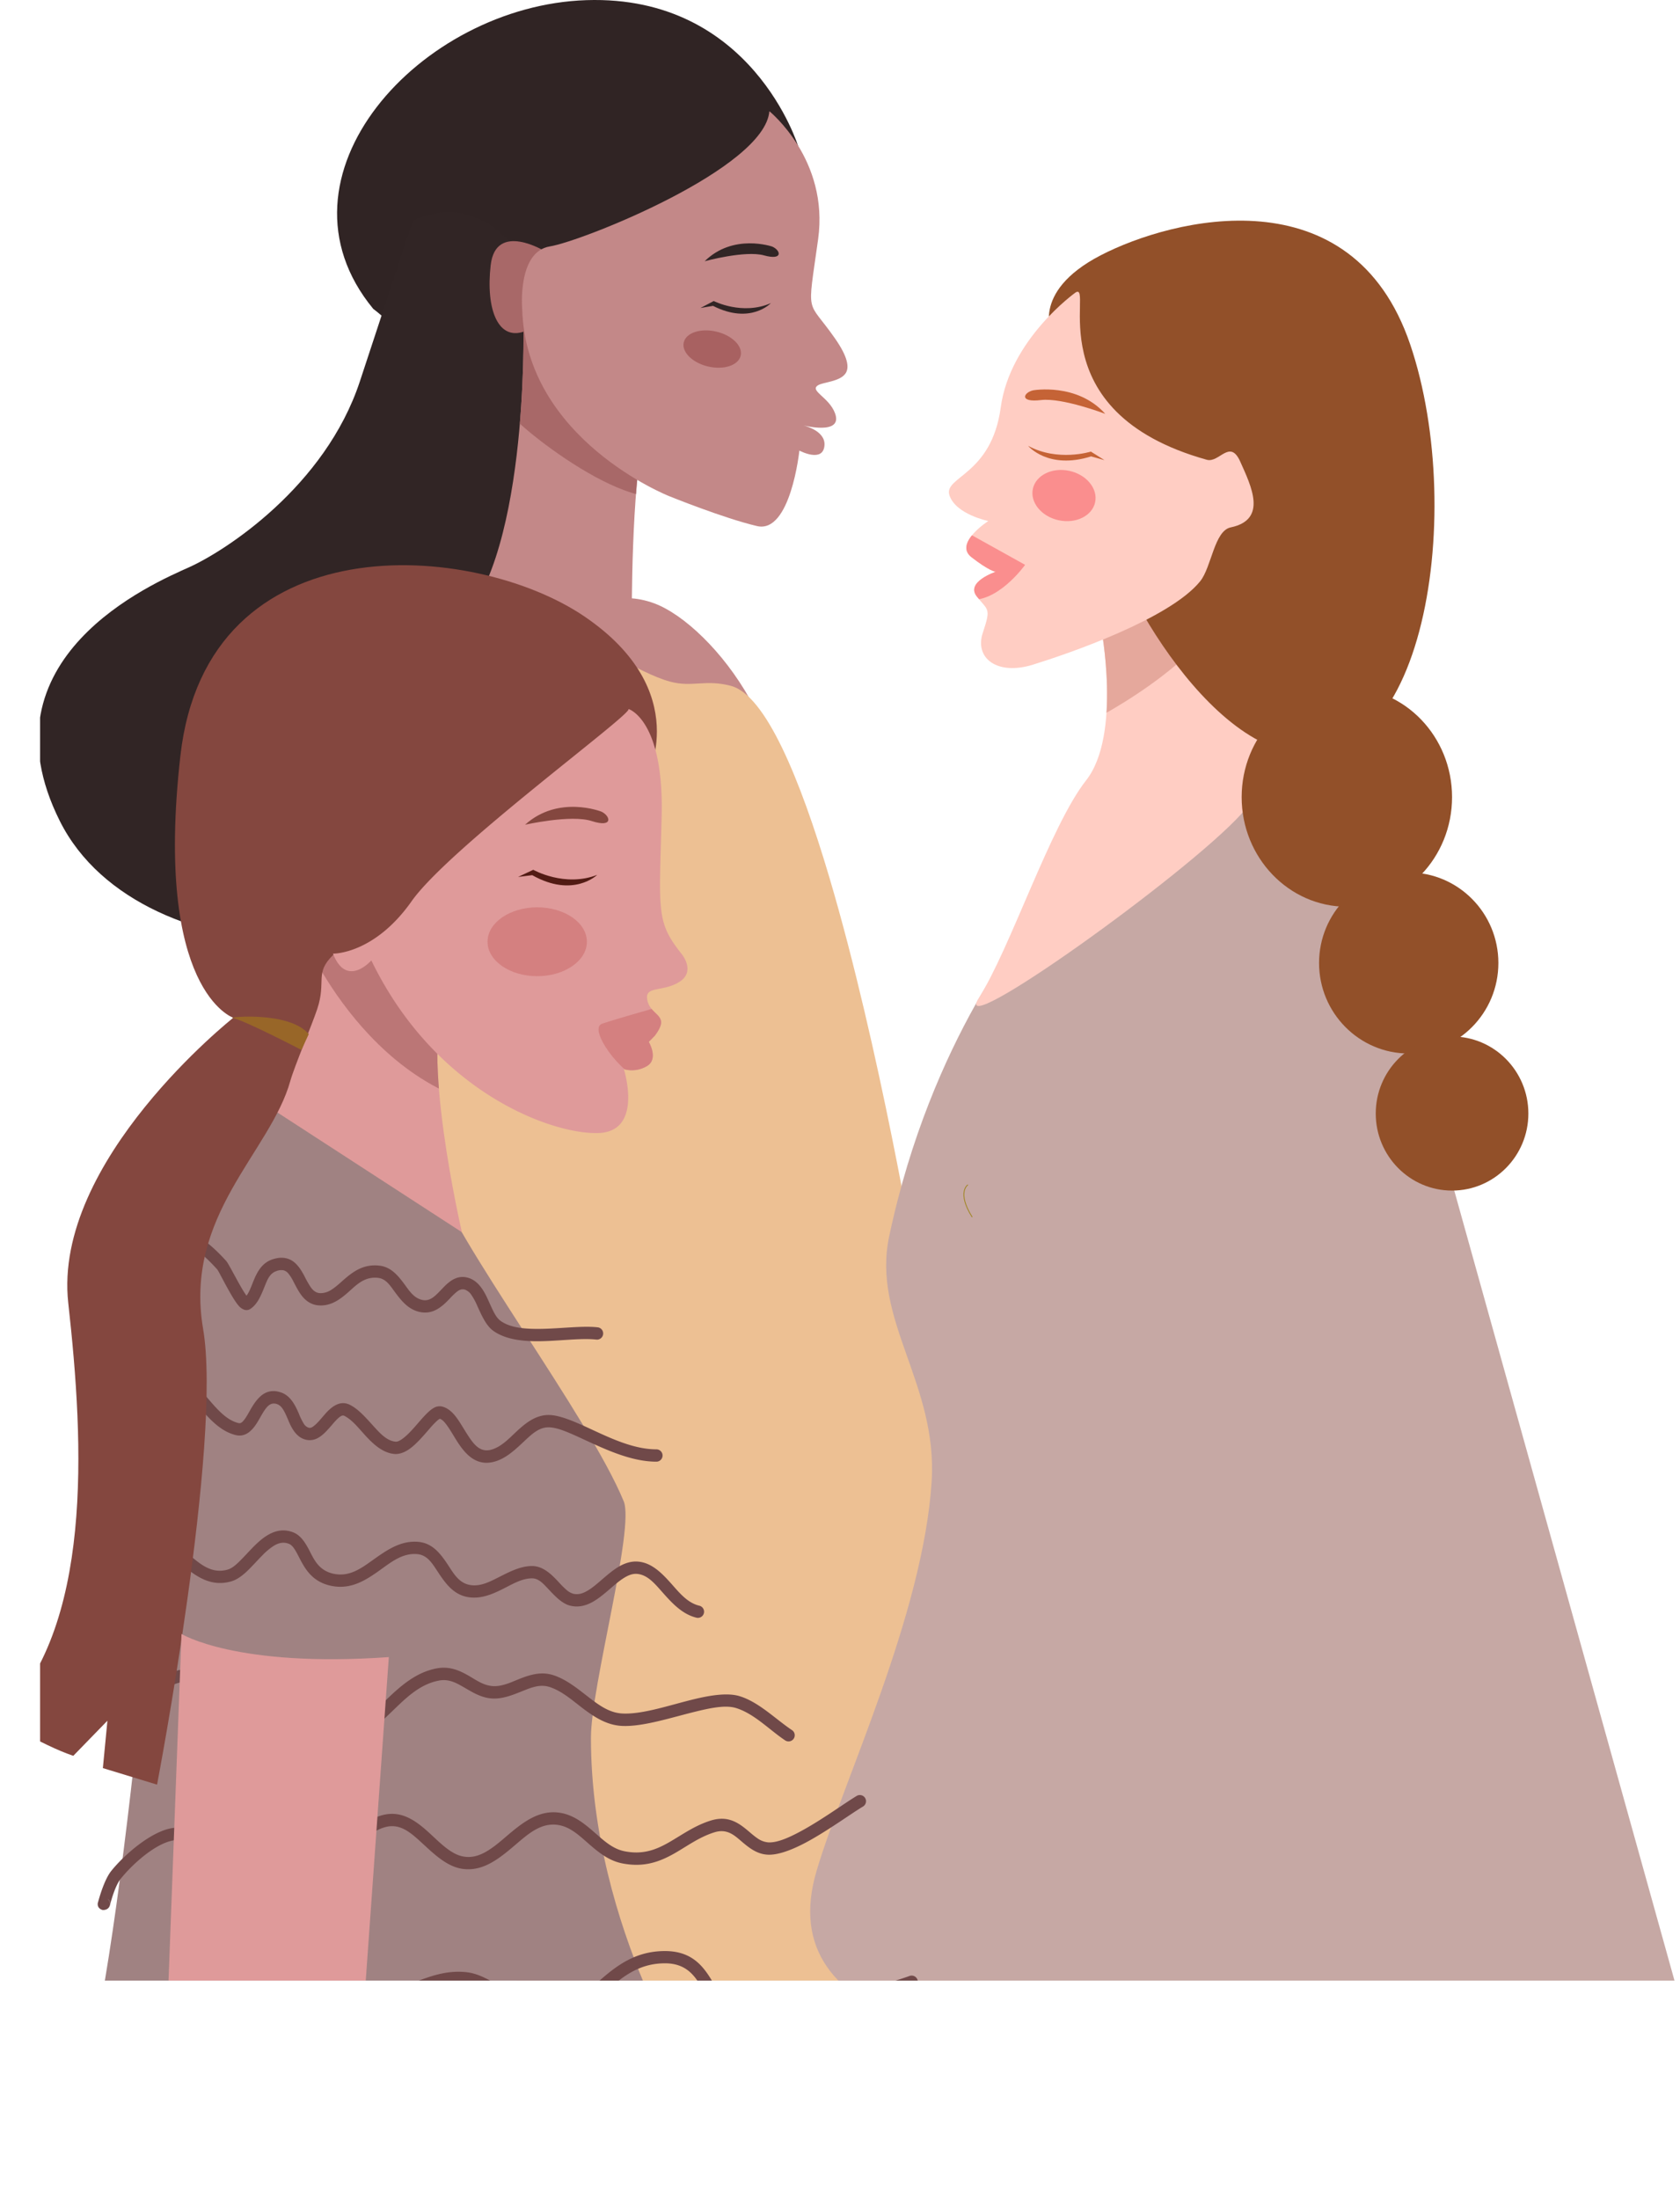 <?xml version="1.0" encoding="UTF-8"?> <svg xmlns="http://www.w3.org/2000/svg" xmlns:xlink="http://www.w3.org/1999/xlink" viewBox="0 0 1538.9 2014.37"> <defs> <style>.cls-1,.cls-2,.cls-3,.cls-35,.cls-4,.cls-5,.cls-6{fill:none;}.cls-2,.cls-6{clip-rule:evenodd;}.cls-3{clip-path:url(#clip-path);}.cls-10,.cls-11,.cls-13,.cls-16,.cls-17,.cls-18,.cls-20,.cls-21,.cls-23,.cls-24,.cls-25,.cls-26,.cls-27,.cls-29,.cls-30,.cls-32,.cls-33,.cls-34,.cls-37,.cls-4,.cls-5,.cls-9{fill-rule:evenodd;}.cls-5{clip-path:url(#clip-path-3);}.cls-6{clip-path:url(#clip-path-10);}.cls-7{clip-path:url(#clip-path-12);}.cls-8{clip-path:url(#clip-path-13);}.cls-9{fill:#302424;}.cls-10{fill:#312525;}.cls-11{fill:#c38888;}.cls-12{clip-path:url(#clip-path-14);}.cls-13{fill:#a86868;}.cls-14{clip-path:url(#clip-path-16);}.cls-15{fill:#a76161;}.cls-16{fill:#edc093;}.cls-17{fill:#c6a8a4;}.cls-18{fill:#ffcdc3;}.cls-19{clip-path:url(#clip-path-18);}.cls-20{fill:#e5a89c;}.cls-21{fill:#925029;}.cls-22{clip-path:url(#clip-path-20);}.cls-23{fill:#fa8e8e;}.cls-24{fill:#c56336;}.cls-25{fill:#a08282;}.cls-26{fill:#704949;}.cls-27{fill:#df9a9a;}.cls-28{clip-path:url(#clip-path-24);}.cls-29{fill:#bb7676;}.cls-30{fill:#84473f;}.cls-31{clip-path:url(#clip-path-26);}.cls-32{fill:#d48080;}.cls-33{fill:#986628;}.cls-34{fill:#521b14;}.cls-35{stroke:#9d8219;stroke-linecap:round;stroke-linejoin:round;stroke-width:0.72px;}.cls-36{clip-path:url(#clip-path-29);}.cls-37{fill:#a86161;}</style> <clipPath id="clip-path"> <polyline class="cls-2" points="2058.55 0 2058.55 0 0 0 0 2058.55 2058.55 2058.55"></polyline> </clipPath> <clipPath id="clip-path-3"> <path class="cls-2" d="M244.86,1193.39S158.53,1230.1,155.79,1390s-48.94,646.35-83,720.26h566.7s-98.18-146-98.18-320.89c0-47.43,40.29-191.87,30-216.71-32.14-77.93-155.77-240.26-174-298.9s-120.51-102.17-152.49-80.41Z"></path> </clipPath> <clipPath id="clip-path-10"> <path class="cls-2" d="M766.12,570.77s-37.65,3.63-50,9c-10.73,4.71-1,7,20.05,36,2.56,3.54,5.88,6.66,9.35,10.58,14.15,16,70.72-56.89,20.58-55.64Z"></path> </clipPath> <clipPath id="clip-path-12" transform="translate(0 -197.66)"> <polyline class="cls-1" points="1992.71 2011.76 36.71 2011.76 36.71 55.76 1992.71 55.76"></polyline> </clipPath> <clipPath id="clip-path-13" transform="translate(0 -197.66)"> <polyline class="cls-1" points="2058.96 2058.79 0.25 2058.79 0.25 0.08 2058.96 0.08"></polyline> </clipPath> <clipPath id="clip-path-14" transform="translate(0 -197.66)"> <path class="cls-2" d="M479.46,495.87s5.34,223.72-65.81,280.46c0,0,146.26,31.91,165.11-13.32,0,0-.72-118.14,11.53-171s-110.83-96.1-110.83-96.1Z"></path> </clipPath> <clipPath id="clip-path-16" transform="translate(0 -197.66)"> <path class="cls-6" d="M704.75,299.53s54.83,44.18,44.66,117.25-10.65,53.33,15.56,91c11.38,16.37,13.52,26.52,9.37,32.17-5.42,7.35-20.15,7.67-24.91,10.53-8.41,5.06,9.92,10.81,15.45,25.66,7.71,20.76-29.64,11-29.64,11s20.93,4.47,20,18.31c-1.15,16.62-23,4.91-23,4.91s-8,76.35-38.81,69.13-80.59-27.45-80.59-27.45S481.57,600.25,478.34,480.59c0,0-4.66-52.35,25.31-57.22s196.78-71.44,201.1-123.84Z"></path> </clipPath> <clipPath id="clip-path-18" transform="translate(0 -197.66)"> <path class="cls-2" d="M1008.52,771.94s19.18,98.78-13.66,140.51-59.39,191.89-107.29,216.45,199.19-130.13,249.8-186-39.21-221.48-39.21-221.48l-89.64,50.55Z"></path> </clipPath> <clipPath id="clip-path-20" transform="translate(0 -197.66)"> <path class="cls-2" d="M985.19,465.59s-60,42.65-68.5,105.24-52.91,63.29-46.94,80.67,35.55,23.38,35.55,23.38S873.47,695.24,889.84,708,912,721.39,912,721.39s-27.73,9.26-17.3,22.53,13.31,10.15,5.56,33.34,13.1,39.4,45.93,29.19,125.21-41.87,153.17-76.37c10.46-12.91,12.86-46.23,28-49.38,34-7.08,18.73-37.88,8.73-60.22-9.55-21.34-19.17,1.5-30.68-1.72C948,574.82,1002.74,454.57,985.19,465.59Z"></path> </clipPath> <clipPath id="clip-path-24" transform="translate(0 -197.66)"> <path class="cls-2" d="M305,1062.82,244.86,1210.6l178.25,115.67s-39.81-171.54-13.52-216.17S305,1062.82,305,1062.82Z"></path> </clipPath> <clipPath id="clip-path-26" transform="translate(0 -197.66)"> <path class="cls-2" d="M575.75,847.06s32.59,9.64,30.33,98.27S601,1042,624.6,1071.7c0,0,13.07,15.83-2.52,25.45s-32.52,2.87-28.94,17.34,21.39,12.27,6.71,31.79l-5.56,5.64s9.2,15.48-1.46,22.07a26.92,26.92,0,0,1-21.38,2.92s18.14,56.71-22.85,58.51-149.06-35.66-208.45-158.09c0,0-22.64,25.92-35.11-6.21,0,0,37.61.84,72-48s201-170.44,198.74-176Z"></path> </clipPath> <clipPath id="clip-path-29" transform="translate(0 -197.66)"> <polyline class="cls-2" points="2058.55 0 2058.55 0 0 0 0 2058.55 2058.55 2058.55"></polyline> </clipPath> </defs> <title>g</title> <g id="Слой_2" data-name="Слой 2"> <g id="Layer_1" data-name="Layer 1"> <g class="cls-7"> <g class="cls-8"> <path class="cls-9" d="M731.32,332.17S689.24,192.8,537.13,197.79,242.2,359.6,341.92,480.59c0,0,29.55,21.76,40.53,46.23,0,0-5.16,19.8,1.8,40.35,4.9,14.47-51.34,10.38-38.45,18.33s-12.26,13-5.54,9,15.06,13.76,26.92,4.69,20.55,3.84,23.07-10,23.47,12.27,23.47-2.75,21.82-2.93,19-14c-1.56-6.1,21.78-4.24,13.19-37.79-4.12-16.08,21.49-2,37.09-33.92S731.32,332.17,731.32,332.17Z" transform="translate(0 -197.66)"></path> <path class="cls-10" d="M378.15,399.75,329.67,546.91C297.82,643.58,205.8,702.55,173.42,717.12S-20.1,799.81,54.75,949.56s368.57,139,414.33,24.23,204.29-98.27,120.11-206.34-97.69-182.56-87.92-239S461.19,362.19,378.15,399.75Z" transform="translate(0 -197.66)"></path> <path class="cls-11" d="M479.46,495.87s5.34,223.72-65.81,280.46c0,0,146.26,31.91,165.11-13.32,0,0-.72-118.14,11.53-171s-110.83-96.1-110.83-96.1Z" transform="translate(0 -197.66)"></path> </g> <g class="cls-12"> <path class="cls-13" d="M480.54,478.26s-7.92,60.61-11.71,99.06c-.63,6.43,132.67,115.24,158.53,59.89s-146.82-159-146.82-159Z" transform="translate(0 -197.66)"></path> </g> <g class="cls-8"> <path class="cls-13" d="M499.48,428s-45.29-28.1-50,12.5,6.94,71.39,33.12,59.81S499.48,428,499.48,428Z" transform="translate(0 -197.66)"></path> <path class="cls-11" d="M704.75,299.53s54.83,44.18,44.66,117.25-10.65,53.33,15.56,91c11.38,16.37,13.52,26.52,9.37,32.17-5.42,7.35-20.15,7.67-24.91,10.53-8.41,5.06,9.92,10.81,15.45,25.66,7.71,20.76-29.64,11-29.64,11s20.93,4.47,20,18.31c-1.15,16.62-23,4.91-23,4.91s-8,76.35-38.81,69.13-80.59-27.45-80.59-27.45S481.57,600.25,478.34,480.59c0,0-4.66-52.35,25.31-57.22s196.78-71.44,201.1-123.84Z" transform="translate(0 -197.66)"></path> </g> <g class="cls-14"> <rect class="cls-15" x="667.2" y="335.62" width="140.83" height="106.03"></rect> </g> <g class="cls-8"> <path class="cls-10" d="M641.65,479.75l12.14-6.37s26.25,13.42,52.36,1.91c0,0-18.7,20-53,2.52l-11.49,1.94Z" transform="translate(0 -197.66)"></path> <path class="cls-10" d="M707.38,423.52s-35.68-12.42-61.88,13.4c0,0,37-10.13,54.38-5.34,17.84,4.93,15.24-4.73,7.5-8.06Z" transform="translate(0 -197.66)"></path> <path class="cls-11" d="M477.64,803.39S387,890.46,335.32,992.91c0,0,311.18,151.9,405.38,76.55,0,0-41.44-68-35.56-83.31,38.69-100.51-51.95-215.68-105.71-235.82-66.23-24.8-121.79,53.06-121.79,53.06Z" transform="translate(0 -197.66)"></path> <path class="cls-16" d="M414,873.24S333.42,960.66,295.42,1011c-57.85,76.64-54,279.82-36.79,379.37,186.2,1080.24,866.1,1121.2,580.83-31.16,0,0-33.61-202.12-79.69-357.69-27.17-91.75-58.68-167.3-90.19-175.65-23.51-6.23-35.13,1.58-55.59-3.84-31.38-8.32-69.25-39.75-132.33-53.47C418.26,754.78,414,873.24,414,873.24Z" transform="translate(0 -197.66)"></path> <path class="cls-17" d="M943.2,1043.28s-90.13,104.06-128.72,286.87c-16.16,76.55,44.63,134.79,38.91,224.61-7.75,121.68-81.11,274.32-105.43,356.56-85.14,287.93,790.94,118.51,790.94,118.51L1208.28,843.92S950,1047,943.2,1043.28Z" transform="translate(0 -197.66)"></path> <path class="cls-18" d="M1008.52,771.94s19.18,98.78-13.66,140.51-69.44,154.19-98.4,199.55c-26.67,41.79,190.3-113.23,240.91-169.13s-39.21-221.48-39.21-221.48l-89.64,50.55Z" transform="translate(0 -197.66)"></path> </g> <g class="cls-19"> <path class="cls-20" d="M1008.52,771.94l-10.46,87s137.22-68.56,129-137.6-118.53,50.55-118.53,50.55Z" transform="translate(0 -197.66)"></path> </g> <g class="cls-8"> <path class="cls-21" d="M964.2,505.58s-21.85-39.9,44-74.06S1238.4,356,1291.73,513.06s10.71,420.46-125.32,369c-93.53-35.41-174.66-216.57-149.21-217.44l-53-159Z" transform="translate(0 -197.66)"></path> <path class="cls-18" d="M985.19,465.59s-60,42.65-68.5,105.24-52.91,63.29-46.94,80.67,35.55,23.38,35.55,23.38S873.47,695.24,889.84,708,912,721.39,912,721.39s-27.73,9.26-17.3,22.53,13.31,10.15,5.56,33.34,13.1,39.4,45.93,29.19,125.21-41.87,153.17-76.37c10.46-12.91,12.86-46.23,28-49.38,34-7.08,18.73-37.88,8.73-60.22-9.55-21.34-19.17,1.5-30.68-1.72C948,574.82,1002.74,454.57,985.19,465.59Z" transform="translate(0 -197.66)"></path> </g> <g class="cls-22"> <path class="cls-23" d="M883.25,684,939,715s-26.29,37.19-54.41,31.54c-24-4.83-5.82-53.75-1.31-62.55Z" transform="translate(0 -197.66)"></path> </g> <g class="cls-8"> <path class="cls-23" d="M979.54,628.93c15.74,3.42,26.31,16.33,23.6,28.81s-17.69,19.85-33.43,16.43-26.31-16.34-23.59-28.82,17.69-19.84,33.42-16.42Z" transform="translate(0 -197.66)"></path> <path class="cls-24" d="M1011.82,619.17l-12.56-7.88S969,620.84,941.74,606c0,0,18.22,22.15,57.72,9.68l12.36,3.47Z" transform="translate(0 -197.66)"></path> <path class="cls-24" d="M946.2,555.19s40.43-7.3,66.22,21.53c0,0-39.41-15-58.92-12.63-20.07,2.4-16.15-6.7-7.3-8.9Z" transform="translate(0 -197.66)"></path> <path class="cls-21" d="M1233.74,827.39c53.18,0,96.36,45,96.36,100.39s-43.18,100.38-96.36,100.38-96.37-45-96.37-100.38,43.18-100.39,96.37-100.39Z" transform="translate(0 -197.66)"></path> <path class="cls-21" d="M1290.41,996.77c45.32,0,82.12,37.15,82.12,82.92s-36.8,82.91-82.12,82.91-82.13-37.15-82.13-82.91,36.8-82.92,82.13-82.92Z" transform="translate(0 -197.66)"></path> <path class="cls-21" d="M1330.1,1147c38.58,0,69.9,31.62,69.9,70.57s-31.32,70.57-69.9,70.57-69.9-31.62-69.9-70.57,31.32-70.57,69.9-70.57Z" transform="translate(0 -197.66)"></path> <path class="cls-25" d="M244.86,1193.39S158.53,1230.1,155.79,1390s-48.94,646.35-83,720.26h566.7s-98.18-146-98.18-320.89c0-47.43,40.29-191.87,30-216.71-32.14-77.93-155.77-240.26-174-298.9s-120.51-102.17-152.49-80.41Z" transform="translate(0 -197.66)"></path> </g> <g class="cls-8"> <path class="cls-26" d="M225.76,1384.46a22.25,22.25,0,0,0,2.13-3.43c1.62-3.11,2.88-6.62,4.26-10,3.53-8.76,8-16.76,17.46-19.9,6.82-2.27,12-1.7,16.18.28,5.65,2.67,9.55,8.43,13,14.92a97.62,97.62,0,0,0,5.53,9.86c2.25,3.25,4.95,5.91,9.45,5.91a18.51,18.51,0,0,0,10.32-3.47c3.79-2.47,7.27-5.75,10.9-8.92,8.83-7.7,18.48-14.58,32.91-12.77,10.19,1.27,16.6,8.85,22.74,17.19,4.38,6,8.52,12.47,16.09,14.15,5.13,1.14,8.85-1.19,12.18-4.12,3-2.66,5.75-5.85,8.54-8.6,6.38-6.29,13.2-10.28,22.18-7.29,6.92,2.31,11.71,8.37,15.51,15.86,2.3,4.54,4.29,9.58,6.59,14.13,1.85,3.68,3.83,7,6.66,9.11,7.89,5.74,19.11,7.24,31.13,7.44,20.13.35,42.43-3.15,57.91-1.43a5.65,5.65,0,1,1-1.25,11.23c-15.19-1.69-37.09,1.84-56.85,1.5-14.57-.25-28-2.65-37.59-9.6-6.51-4.74-10.54-14-14.57-22.83a56.69,56.69,0,0,0-5.39-10,12,12,0,0,0-5.72-4.72c-3-1-5.35.13-7.56,1.84a60.64,60.64,0,0,0-6.57,6.34c-7.34,7.69-15.48,14.84-27.65,12.14-10.35-2.3-16.75-10.34-22.74-18.48-4.24-5.76-8-11.81-15-12.69-13.19-1.64-20.7,7.22-28.67,14.1-7.12,6.15-14.51,11.15-24.06,11.15-7.41,0-12.6-3.24-16.68-8.07-3.28-3.88-5.76-8.92-8.29-13.72a40.49,40.49,0,0,0-4.65-7.41,8.55,8.55,0,0,0-4.48-3,12,12,0,0,0-6.46.69c-6.06,2-8.28,7.76-10.55,13.4-3.35,8.3-6.56,16.73-13.3,21.23a6.43,6.43,0,0,1-5.47.86,12.42,12.42,0,0,1-5.72-4.22c-4-4.74-9.62-15.15-14-23.35-2.51-4.66-4.45-8.54-5.31-9.5-8.65-9.61-16.88-16.92-24.65-21.57-6.92-4.13-13.36-6.14-19.36-5.38-5.8.72-11,4.09-15.83,10-5.53,6.8-10.36,16.76-14.59,30.06a5.65,5.65,0,0,1-10.77-3.42c9.94-31.28,24.07-45.88,39.78-47.85,15.5-1.94,34,8.55,53.81,30.6,1.73,1.91,7.52,13.32,13.06,23a101.8,101.8,0,0,0,5.5,8.79Z" transform="translate(0 -197.66)"></path> <path class="cls-26" d="M95.26,1526.46a5.67,5.67,0,0,1-3.24,5.22,5.48,5.48,0,0,1-5.4-.19,5.55,5.55,0,0,1-2.87-5.82,18,18,0,0,1,1.51-4.55c2.46-5.42,8.29-15.92,8.91-17.1,5.27-10,13.12-23.64,22.94-34,7.1-7.48,15.26-13.23,24.14-15.28,20.23-4.66,33.15,5.8,45,19,5.13,5.74,10.07,12,15.56,17.2,4.88,4.66,10.19,8.54,16.69,10.16,1.85.46,3.13-.61,4.35-2,2.47-2.75,4.5-6.73,6.73-10.6,6.27-10.87,14-20.08,27.65-15.53,8.55,2.85,12.9,11,16.52,19.44a58.75,58.75,0,0,0,4.32,8.93,8.67,8.67,0,0,0,4.36,3.89c2.41.8,4.36-.8,6.38-2.59,3.52-3.12,6.81-7.53,10.17-11.16,6.58-7.11,13.75-11,21.49-7.12,8.3,4.15,15.33,12.6,22.51,20.46,5.74,6.27,11.46,12.32,19,13.27,2.43.3,4.8-1.2,7.31-3.08,5.48-4.13,10.88-10.74,15.78-16.35,4.54-5.2,8.81-9.57,12.27-11.46a10.47,10.47,0,0,1,7.65-1.25c4.36,1.09,8.26,4,11.78,8.32,4.1,5,7.8,11.9,12,18.28,5.31,8.15,11.14,15.95,21.67,12.79,9-2.71,15.83-10.13,22.84-16.66,8.73-8.15,17.75-15,29.21-15,9.38,0,21.81,5.14,35.83,11.59,19,8.74,41.27,19.87,62.94,19.87a5.65,5.65,0,0,1,0,11.3c-23.26,0-47.3-11.53-67.67-20.9-12.22-5.63-22.92-10.56-31.1-10.56-8.6,0-15,5.89-21.51,12-8.27,7.72-16.65,16-27.29,19.22-16.14,4.84-26.26-5-34.38-17.45-3.31-5.09-6.3-10.55-9.48-15-2.17-3-4.24-5.67-6.91-6.62a16.09,16.09,0,0,0-2,1.34,75.81,75.81,0,0,0-7.34,7.66c-5.4,6.18-11.45,13.38-17.49,17.93-5.17,3.9-10.5,5.89-15.5,5.26-10.08-1.25-18.28-8.47-25.94-16.85-6.22-6.8-12.05-14.38-19.23-18-1.39-.69-2.61-.1-3.82.72-2.64,1.81-5.11,4.78-7.67,7.75-3.93,4.59-8,9.17-12.37,11.59a15.18,15.18,0,0,1-12.7,1.41c-6.53-2.17-10.54-7.92-13.67-14.86-1.74-3.86-3.26-8.07-5.38-11.65-1.5-2.55-3.29-4.79-6.16-5.75-4.81-1.6-7.81.94-10.33,4.28s-4.67,7.53-6.87,11.26c-5.3,9-11.67,15.07-20.69,12.81-16-4-26.72-18.25-37.93-30.79-9.07-10.14-18.53-19.13-34-15.56-6.86,1.58-13,6.27-18.49,12-9.08,9.55-16.26,22.19-21.13,31.45-.63,1.19-6.9,12.4-8.91,17.18Zm-5.86-5.53a5,5,0,0,0-1.92.41,5.47,5.47,0,0,1,1.92-.41Z" transform="translate(0 -197.66)"></path> <path class="cls-26" d="M80.08,1652a32.51,32.51,0,0,0,4.06-1.12,5.65,5.65,0,0,1,3.75,10.66c-5.35,1.88-9.24,2.5-11.83,2.37a9.18,9.18,0,0,1-7-3.18c-1.94-2.34-2.69-6.3-.41-11.32,4-8.87,19.38-24.6,35.05-35.61,11-7.71,22.17-13,29.76-13,16,0,28.46,11.31,41,21.89,10,8.48,20.12,16.59,34.07,12.6,4.49-1.28,8.69-5.32,13.11-9.85,5.32-5.44,10.73-11.7,16.47-16.59,9.16-7.8,19.18-12.1,30.49-7.66,6.85,2.68,11,9.26,15,17,4.27,8.3,8.74,18.27,22.38,21,14,2.79,24.49-4.77,35-12.27,12.87-9.18,25.73-18.41,42-17.06,13.1,1.09,20.46,10.67,27.4,21.19,5.13,7.78,9.88,16.27,19.61,18.22,9.17,1.83,17.54-2.28,25.9-6.51,10.32-5.22,20.61-10.74,31.47-10.74,9,0,16.25,6.06,22.9,13.13,2.65,2.82,5.23,5.74,8,8.14a16.72,16.72,0,0,0,6.8,4.1c4.15,1,8,0,11.74-2,4.65-2.45,9.09-6.23,13.56-10.07,5-4.32,10.06-8.73,15.25-12,6.06-3.76,12.38-5.94,19.08-5.33,12.38,1.13,21.58,10.46,30.72,20.76,7.33,8.27,14.65,17.23,25.46,19.68a5.65,5.65,0,0,1-2.49,11c-13.13-3-22.52-13.17-31.43-23.2-7.1-8-13.65-16.13-23.29-17-4.27-.39-8.22,1.28-12.09,3.68-4.73,2.94-9.28,7-13.85,10.93-5.14,4.41-10.31,8.67-15.65,11.49-6.27,3.3-12.79,4.73-19.75,3-7.6-1.9-13.93-8.74-20.25-15.46-4.41-4.7-8.68-9.57-14.67-9.57-9.16,0-17.67,5.12-26.37,9.52-10.66,5.39-21.52,9.84-33.21,7.5-12.87-2.57-20.05-12.79-26.83-23.08-5-7.54-9.5-15.36-18.91-16.14-13.49-1.13-23.81,7.38-34.49,15-13,9.31-26.45,17.61-43.77,14.14-15.24-3-22.35-12.35-27.57-21.87-2.2-4-4-8-6.15-11.35-1.51-2.37-3.11-4.41-5.54-5.37-5.1-2-9.69-.67-14,2a58.43,58.43,0,0,0-10.21,8.58c-5.51,5.53-10.78,11.7-16,16.31-4.14,3.64-8.35,6.34-12.58,7.55-18,5.15-31.53-3.89-44.48-14.83-5.55-4.7-11-9.69-16.89-13.49-5.14-3.33-10.58-5.74-16.8-5.74-4.12,0-9.49,2.4-15.32,5.78a145.07,145.07,0,0,0-28.68,22.73,75.76,75.76,0,0,0-9.12,10.93l-.25.42Z" transform="translate(0 -197.66)"></path> <path class="cls-26" d="M105.29,1770a40.47,40.47,0,0,0,4.86-3.1c8.75-6.93,20.17-20.15,23.33-23.31,16.05-16,40.06-19.82,61.73-18.79,28.59,1.36,63.18,17.61,85,35.56,4.24,3.49,13.59,12.77,22.81,18.76a35.81,35.81,0,0,0,7.85,4c1.55.51,3,.87,4.18.44,15.58-5.57,27.13-17.77,39-29.26,13.28-12.79,27-24.74,45.42-28.43,11.81-2.36,20.91,1.52,29.59,6.49,6.85,3.93,13.32,8.75,21.48,9.56,8.81.88,16.86-3.14,25-6.39,10.22-4.08,20.5-7.15,31.68-3.43,12.26,4.09,22.64,12.89,33.18,21,9.12,7,18.35,13.47,29.83,14,18.43.93,43.31-7.73,65.46-13.08,16.27-3.94,31.22-6,41.77-2.81,17.67,5.41,32.73,20.87,47.85,31a5.65,5.65,0,1,1-6.26,9.4c-14.26-9.51-28.23-24.44-44.9-29.54-9-2.78-21.84-.4-35.81,3-23.22,5.61-49.36,14.35-68.67,13.39-13.82-.69-25.16-8-36.14-16.35-9.54-7.31-18.78-15.52-29.88-19.22-8.47-2.82-16.18.11-23.92,3.2-9.82,3.92-19.68,8.21-30.31,7.14-9.78-1-17.74-6.28-26-11-6.41-3.68-13-7-21.75-5.22-16.28,3.26-28.09,14.21-39.8,25.49-13.07,12.6-26,25.65-43.09,31.75-4.6,1.65-10.57.61-16.82-2.62-11.1-5.73-23.77-18.23-29-22.53-20.12-16.56-52-31.74-78.34-33-18.61-.89-39.41,1.7-53.2,15.49-3.29,3.29-15.21,17-24.31,24.18a28.52,28.52,0,0,1-9,5.2,9.18,9.18,0,0,1-5.33,0,5.65,5.65,0,0,1,2.44-11Z" transform="translate(0 -197.66)"></path> <path class="cls-26" d="M89.83,1939.88l.06-.24c.81-3.06,5.56-20.25,11.92-28.22,11.77-14.76,36.72-36.47,56-39.37,28.7-4.3,52,6.41,72.59,17.85,9.64,5.36,18.66,10.85,27.4,14.72,7.88,3.49,15.47,5.67,23.14,4.72,14.55-1.82,23.61-11.67,32.62-21.6,10.66-11.74,21.24-23.67,37.28-27.68,16.84-4.21,29.84,4.92,42.27,16.3,5.35,4.9,10.63,10.15,16.27,14.39,5,3.75,10.21,6.71,16.16,7.5,7.12,1,13.43-1.06,19.38-4.39,6.71-3.77,13-9.18,19.27-14.55,14.43-12.29,29.25-24,48.06-21.38,13,1.77,22.91,9.86,32.68,18.42,8.19,7.17,16.24,14.74,27.15,16.92,16.29,3.26,28.08-1.14,39.22-7.32,12.54-7,24.35-16,39.63-20.76,14.44-4.53,23.77.76,32.3,7.68,3.46,2.8,6.76,5.9,10.37,8.36a20,20,0,0,0,9.87,3.88c8.1.63,19.19-4.24,30.81-10.57,19.07-10.38,39.19-25.18,50.53-32a5.65,5.65,0,0,1,5.81,9.69c-11.43,6.86-31.72,21.76-50.94,32.23-13.9,7.56-27.39,12.65-37.08,11.91-9-.69-15.76-5.71-22.32-11.25-7.09-6-13.81-13-26-9.16-14.5,4.56-25.64,13.25-37.54,19.86-13.31,7.38-27.45,12.41-46.92,8.52-12.89-2.58-22.7-11-32.37-19.51-8.08-7.08-16-14.25-26.76-15.72-15.56-2.12-27.28,8.63-39.21,18.79-14.44,12.3-29.06,24-47.47,21.54-14.9-2-26.73-13.92-38.57-24.76-9.52-8.71-19-16.89-31.9-13.67-13.79,3.45-22.49,14.22-31.66,24.32-10.81,11.9-22.13,23-39.58,25.2-14.92,1.87-29.83-5.22-46-14.3-21.47-12.08-45.53-27.71-76.87-23-17,2.55-38.49,22.25-48.85,35.24-5.39,6.77-9.14,21.47-9.83,24.07-1.35,5.09-6.65,4.54-6.71,4.53-.44-.09-5.21-1.28-4.45-6.37a5.3,5.3,0,0,1,.18-.81Zm8.5-3.09a5.67,5.67,0,0,1,2.53,5.24,5.1,5.1,0,0,0-2.53-5.24Z" transform="translate(0 -197.66)"></path> <path class="cls-26" d="M125.24,2080c10.67-30.06,36.7-43,67.65-48.12,49.34-8.19,111,3.13,149.31,2.67,15.57-.19,29.62-6.17,43.93-11.69,12.83-5,25.9-9.51,40.94-7.52,7.23,1,14.67,4.82,22.14,9.49,8.18,5.11,16.33,11.23,24.16,16.32,11.92,7.75,23.37,12.82,33.12,10.87,20.58-4.11,35.12-18.6,50.77-32.34,13.94-12.23,28.92-23.78,51.87-23.78,21.37,0,28.77,13.69,36,26.22,6.09,10.52,12.25,20.35,22.77,24.86,8.36,3.59,24.68,3.64,44.32,1.14,43.2-5.5,103.37-22.27,124.76-30a5.65,5.65,0,1,0-3.86-10.62c-21,7.62-80,24.06-122.33,29.45-17,2.17-31.19,2.8-38.44-.31-4.9-2.1-8.35-5.93-11.42-10.35-3.65-5.23-6.74-11.28-10.34-17-8.24-13.1-18.9-24.62-41.51-24.62-26.15,0-43.44,12.65-59.32,26.58-14.15,12.41-26.94,26-45.54,29.76-4.28.85-8.92-.63-13.88-3-6-2.85-12.24-7.1-18.68-11.56-14.17-9.81-29.15-20.39-43.15-22.25-17.06-2.26-31.94,2.57-46.49,8.18-13.06,5-25.8,10.76-40,10.93-38.73.47-101.12-10.8-151-2.51-35.21,5.85-64.31,21.28-76.44,55.48a5.65,5.65,0,1,0,10.64,3.78Z" transform="translate(0 -197.66)"></path> </g> <g class="cls-8"> <path class="cls-27" d="M305,1062.82,244.86,1210.6l178.25,115.67s-39.81-171.54-13.52-216.17S305,1062.82,305,1062.82Z" transform="translate(0 -197.66)"></path> </g> <g class="cls-28"> <path class="cls-29" d="M345.15,977.56l-63.45,85.26S357.22,1235.48,513,1213.16c0,0-115-322.52-167.86-235.6Z" transform="translate(0 -197.66)"></path> </g> <g class="cls-8"> <path class="cls-30" d="M592,910.7S636.41,831,535.35,762.29,189.66,674,165.24,889.91s48.48,239.93,48.48,239.93S48,1260.82,62.54,1391.22,85.46,1689.14,0,1771.86c0,0,37.06,23.75,67.13,34L98.4,1773.7l-4.17,43.4,49.64,15.15s59.92-313.17,42.18-417.4,61.76-162,79.89-227.16c3.6-12.92,19.71-50.94,24.7-66,8.43-25.51-2.67-32.53,14.4-49.24,4.3-4.21,14.85,4.46,19.58.83,21.5-16.52,43.68-20.09,81.59-32,99-31,185.76-130.57,185.76-130.57Z" transform="translate(0 -197.66)"></path> <path class="cls-27" d="M575.75,847.06s32.59,9.64,30.33,98.27S601,1042,624.6,1071.7c0,0,13.07,15.83-2.52,25.45s-32.52,2.87-28.94,17.34,21.39,12.27,6.71,31.79l-5.56,5.64s9.2,15.48-1.46,22.07a26.92,26.92,0,0,1-21.38,2.92s18.14,56.71-22.85,58.51-149.06-35.66-208.45-158.09c0,0-22.64,25.92-35.11-6.21,0,0,37.61.84,72-48s201-170.44,198.74-176Z" transform="translate(0 -197.66)"></path> </g> <g class="cls-31"> <path class="cls-32" d="M492.1,1028.7c25.11,0,45.5,14.13,45.5,31.53s-20.39,31.54-45.5,31.54-45.5-14.13-45.5-31.54,20.38-31.53,45.5-31.53Z" transform="translate(0 -197.66)"></path> <path class="cls-32" d="M598.07,1121.47s-32.53,9.14-46.41,13.78,18.34,47.35,34.88,50.2,52.36-56.37,11.53-64Z" transform="translate(0 -197.66)"></path> </g> <g class="cls-8"> <path class="cls-33" d="M213.18,1130.07c-4.69-.85,52-6.38,69.63,14.77l-6.69,14.48s-52.62-27.38-62.94-29.25Z" transform="translate(0 -197.66)"></path> <path class="cls-34" d="M474.58,1000.86l13.9-6.54s28.75,16.3,58.55,4.65c0,0-21.91,21.54-59.49.28l-13,1.61Z" transform="translate(0 -197.66)"></path> <path class="cls-30" d="M550.9,941.06s-39.36-15.62-69.95,12c0,0,42-9.55,61.16-3.35,19.75,6.38,17.31-4.56,8.79-8.67Z" transform="translate(0 -197.66)"></path> <path class="cls-27" d="M166.26,1694.24s50.24,31.09,189.91,21.19L328,2110.3,150.2,2123.69l16.06-429.45Z" transform="translate(0 -197.66)"></path> </g> <g class="cls-8"> <path class="cls-35" d="M886.39,1283s-10,6.78,4,29.21" transform="translate(0 -197.66)"></path> </g> <g class="cls-36"> <path class="cls-37" d="M656.13,501.38c14.39,3.36,24.4,13.25,22.34,22.07s-15.41,13.26-29.8,9.9-24.41-13.25-22.35-22.08,15.42-13.25,29.81-9.89Z" transform="translate(0 -197.66)"></path> </g> </g> </g> </g> </svg> 